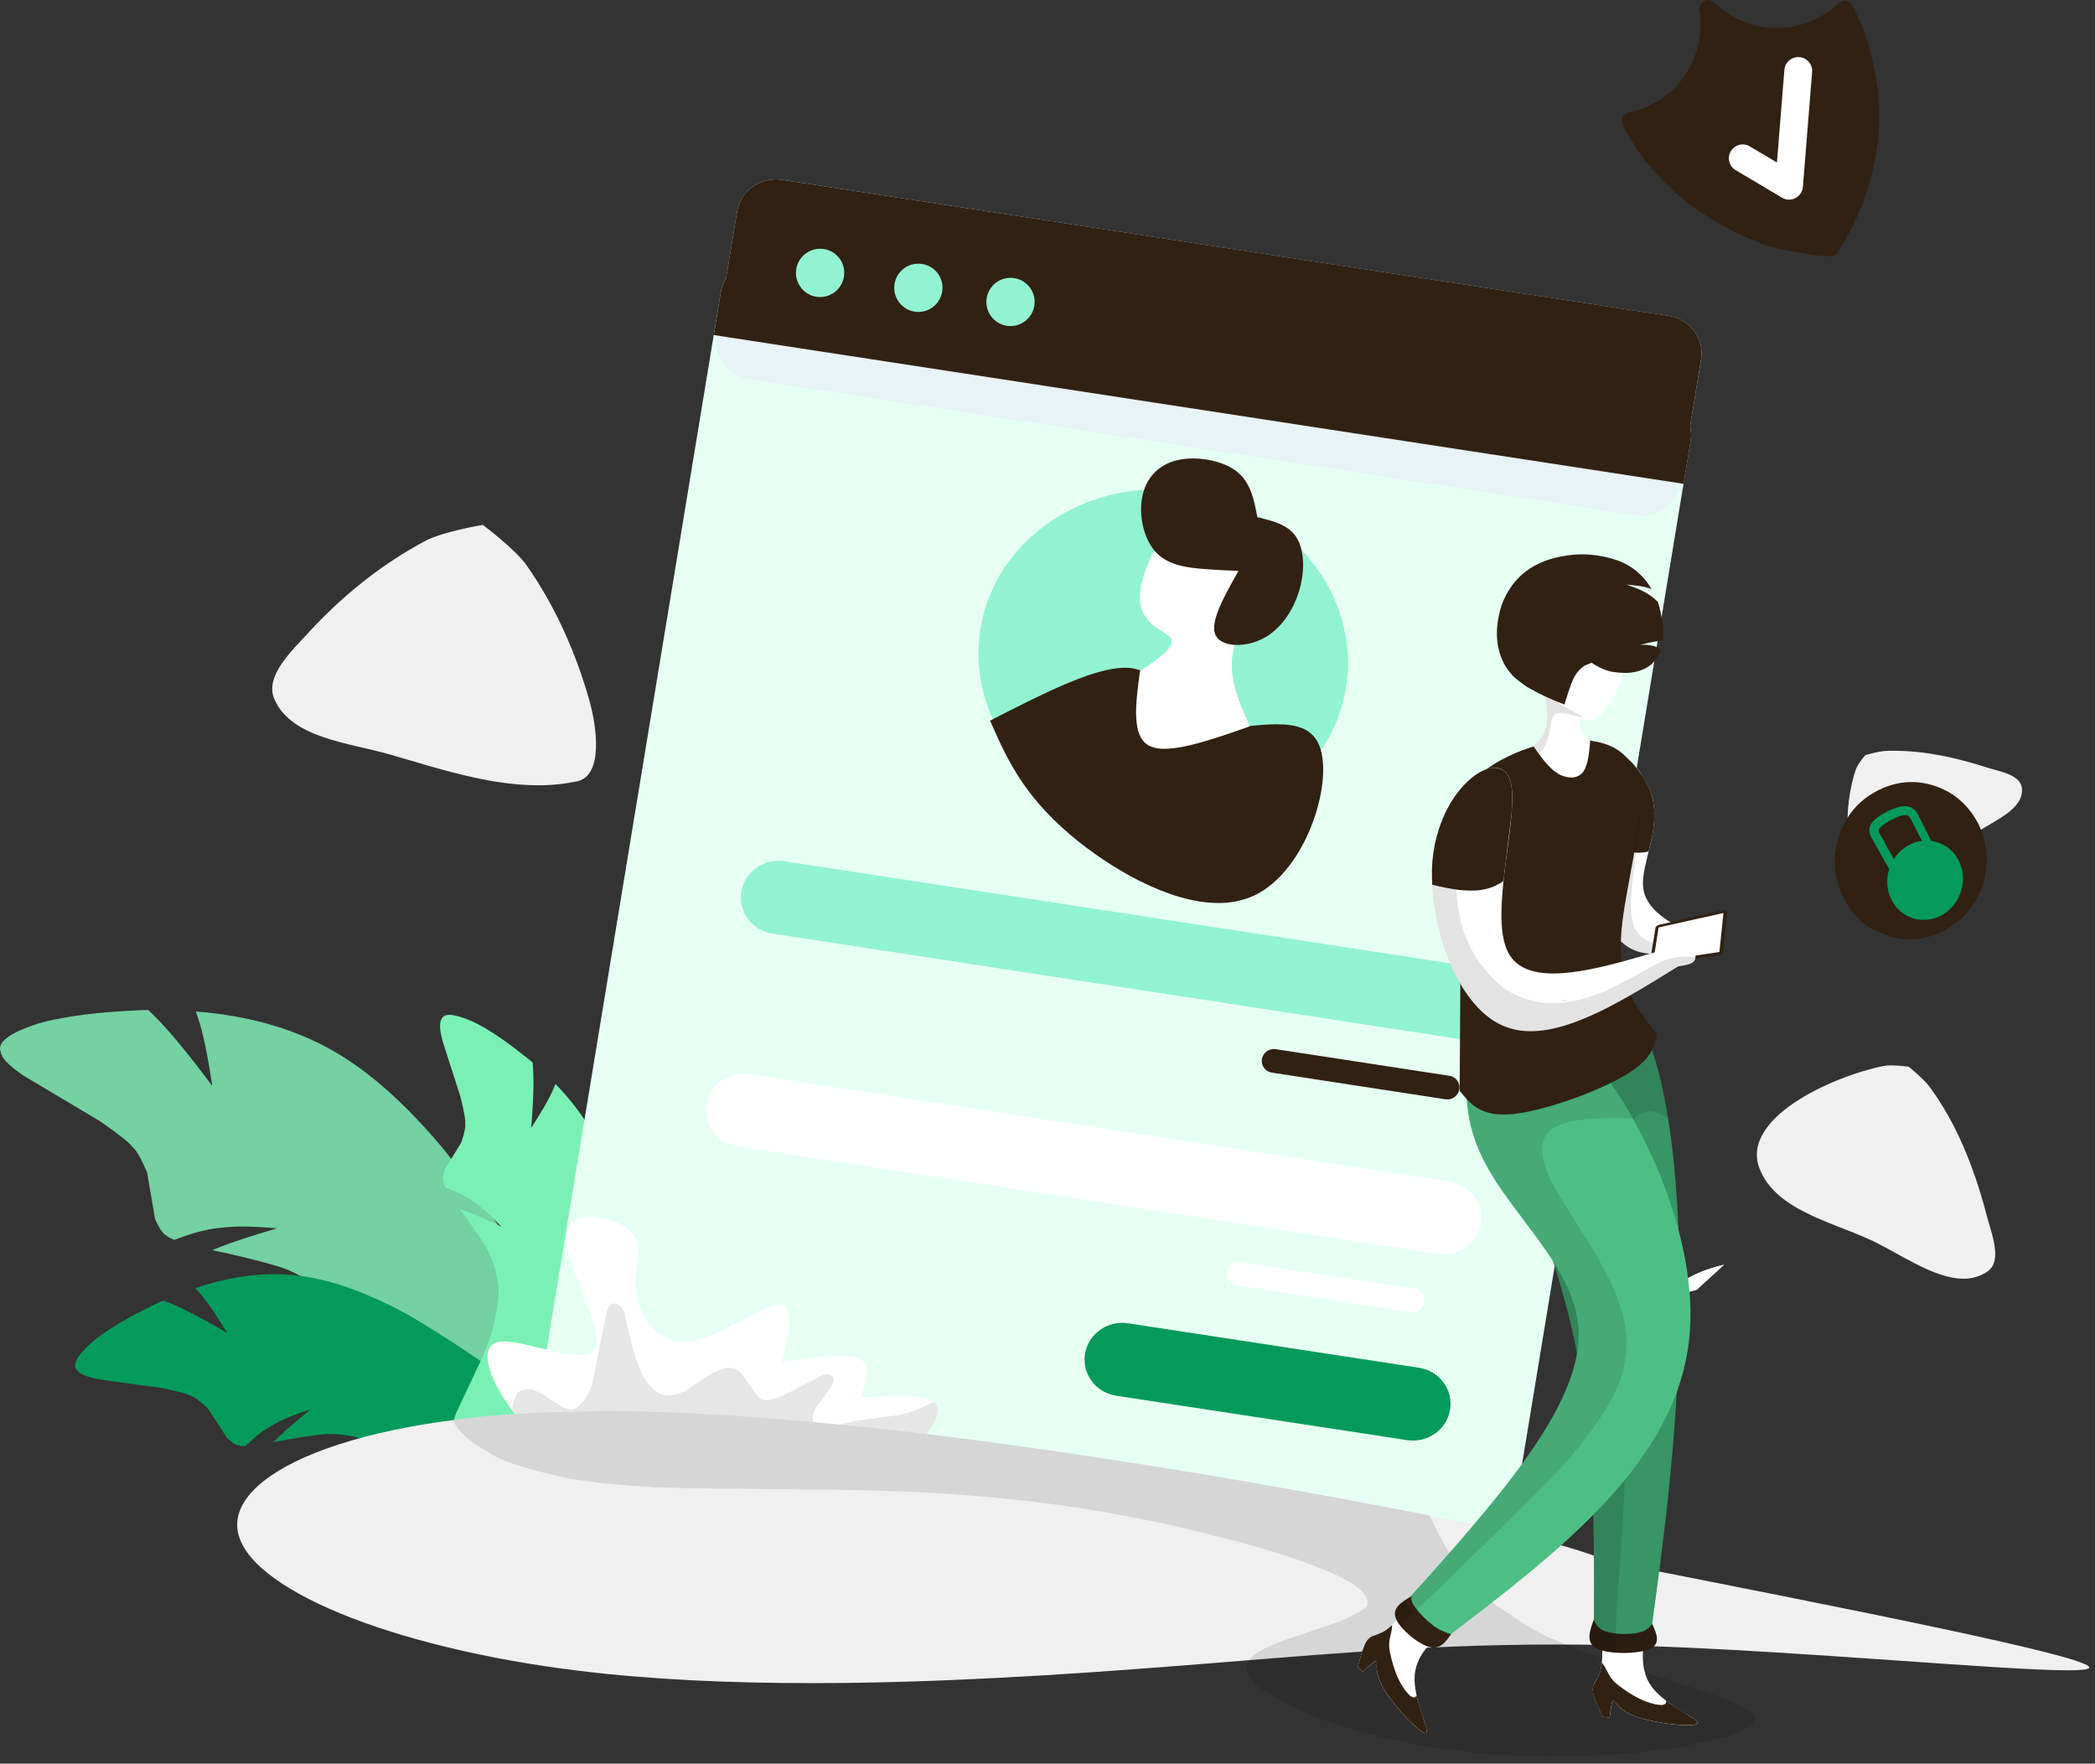 <svg width="177" height="149" viewBox="0 0 177 149" fill="none" xmlns="http://www.w3.org/2000/svg">
<rect x="0" y="0" width="177" height="149" fill="#333333" stroke="none"/>
<g id="Group 1000003200">
<path id="Vector" d="M40.793 44.344C40.793 44.344 37.431 44.906 35.951 45.689C32.256 47.645 28.909 50.351 26.082 53.43C24.654 54.985 22.345 57.116 23.175 59.051C24.597 62.38 29.488 62.745 32.963 63.748C37.001 64.92 41.277 66.345 45.453 66.345C46.56 66.351 47.663 66.238 48.748 66.014C50.993 65.537 50.422 61.42 49.801 59.208C48.669 55.162 46.906 51.213 44.497 47.768C43.533 46.396 40.791 44.346 40.791 44.346L40.793 44.344ZM161.265 90.127C160.771 90.057 160.274 90.019 159.775 90.009C159.561 90.006 159.349 90.022 159.139 90.059C154.697 90.965 147.029 94.496 148.655 98.725C149.972 102.153 154.564 103.184 157.907 104.698C160.366 105.809 163.337 108.034 165.88 108.034C166.602 108.047 167.31 107.835 167.908 107.428C169.231 106.525 168.234 104.175 167.833 102.626C166.838 98.806 165.359 94.984 163.014 91.807C162.537 91.159 161.266 90.125 161.266 90.125L161.265 90.127ZM157.592 63.802C157.592 63.802 156.957 64.538 156.802 64.986C155.774 67.957 155.489 73.602 158.566 74.252C158.861 74.315 159.159 74.344 159.46 74.344C162.14 74.344 164.659 71.924 166.954 70.362C168.44 69.347 170.991 68.392 170.826 66.601C170.715 65.43 168.897 65.177 167.781 64.818C165.291 64.017 162.659 63.431 160.042 63.431C159.786 63.431 159.531 63.431 159.277 63.448C158.701 63.47 157.594 63.802 157.594 63.802H157.592Z" fill="#F0F0F0"/>
<path id="Vector_2" d="M145.653 106.857L143.347 108.966L143.248 108.99C142.445 109.198 141.257 109.583 139.688 110.145C140.428 109.482 141.216 108.874 142.047 108.325C142.43 108.08 142.83 107.859 143.242 107.664C143.528 107.532 143.828 107.406 144.145 107.292C144.462 107.178 144.797 107.075 145.147 106.983C145.224 106.957 145.395 106.915 145.657 106.856L145.653 106.857Z" fill="white"/>
<path id="Vector_3" d="M145.653 106.857L143.347 108.966L143.248 108.99C142.445 109.198 141.257 109.583 139.688 110.145C140.428 109.482 141.216 108.874 142.047 108.325C142.43 108.08 142.83 107.859 143.242 107.664C143.528 107.532 143.828 107.406 144.145 107.292C144.462 107.178 144.797 107.075 145.147 106.983C145.224 106.957 145.395 106.915 145.657 106.856L145.653 106.857Z" fill="white"/>
<path id="Vector_4" d="M4.765 86.099C4.247 86.198 3.735 86.323 3.228 86.476C0.77 87.264 -0.286 88.082 0.066 88.9C0.125 89.386 0.77 90.047 2 90.884L4.586 92.425L8.176 94.562L8.474 94.741C10.146 95.912 11.038 96.623 11.15 96.873C11.491 97.117 11.918 97.846 12.428 99.065L13.106 103.003C13.493 103.861 13.828 104.331 14.112 104.408C14.145 104.489 14.355 104.606 14.736 104.755C14.878 104.696 14.981 104.663 15.042 104.637C15.493 104.467 15.932 104.311 16.364 104.186C16.729 104.079 17.087 103.99 17.44 103.919C17.503 103.906 17.567 103.895 17.632 103.882C17.661 103.874 17.696 103.863 17.738 103.856C18.302 103.76 18.871 103.694 19.442 103.659C20.424 103.583 21.75 103.631 23.417 103.777C21.28 104.401 19.696 104.917 18.665 105.322C18.39 105.429 18.149 105.534 17.938 105.622C21.767 106.429 23.846 107.072 24.327 107.287C25.832 107.963 27.145 108.774 28.291 109.857C29.158 110.676 30.261 112.316 31.516 114.901C31.698 115.277 32.21 116.395 32.79 118.348C34.208 123.127 34.871 125.625 34.991 125.781C35.619 127.349 36.067 128.253 36.258 128.544C37.968 131.13 39.937 133.02 42.215 134.211C45.143 135.744 47.387 136.37 48.989 136.042C50.161 135.801 51.032 135.073 51.448 133.804C51.907 132.399 51.916 130.472 51.573 128.065C51.05 124.378 50.126 120.195 48.851 115.515L48.254 113.229C42.767 104.221 38.903 98.726 36.966 96.483C33.903 92.926 30.806 90.153 27.393 88.371C24.336 86.775 20.732 85.787 16.549 85.456C16.646 85.747 16.762 86.088 16.882 86.484C17.25 87.707 17.595 89.464 17.936 91.753C15.696 88.731 13.893 86.59 12.524 85.334C12.331 85.334 12.136 85.334 11.938 85.345C9.03 85.467 6.643 85.719 4.776 86.106L4.768 86.095L4.765 86.099Z" fill="#73D1A2"/>
<path id="Vector_5" d="M8.848 112.578C8.531 112.79 8.227 113.018 7.934 113.263C6.52 114.481 6.052 115.321 6.518 115.765C6.695 116.072 7.31 116.332 8.365 116.538L10.518 116.835L13.504 117.247L13.753 117.282C15.195 117.59 15.989 117.811 16.134 117.947C16.429 118.013 16.919 118.378 17.602 119.043L19.164 121.469C19.663 121.931 20.017 122.147 20.227 122.119C20.273 122.163 20.444 122.182 20.739 122.172C20.816 122.093 20.875 122.043 20.91 122.01C21.163 121.776 21.411 121.542 21.662 121.336C21.873 121.163 22.087 121.003 22.301 120.855C22.34 120.828 22.38 120.802 22.419 120.776L22.483 120.73C22.831 120.507 23.19 120.303 23.559 120.117C24.191 119.791 25.082 119.448 26.235 119.074C24.99 120.089 24.082 120.878 23.509 121.439C23.356 121.588 23.225 121.727 23.111 121.846C25.885 121.303 27.451 121.143 27.83 121.152C28.976 121.156 30.112 121.356 31.19 121.743C31.998 122.043 33.195 122.823 34.757 124.187C35.415 124.78 36.023 125.425 36.577 126.116C38.868 128.893 40.014 130.369 40.137 130.437C40.997 131.302 41.55 131.778 41.76 131.918C43.626 133.155 45.468 133.855 47.319 134.006C49.697 134.201 51.369 133.984 52.34 133.314C53.052 132.824 53.424 132.093 53.345 131.131C53.257 130.07 52.717 128.788 51.809 127.278C50.42 124.972 48.626 122.452 46.46 119.701L45.42 118.352C39.231 113.91 35.114 111.346 33.188 110.396C30.143 108.894 27.305 107.924 24.535 107.703C22.052 107.504 19.376 107.863 16.501 108.823C16.646 108.988 16.821 109.182 17.011 109.408C17.597 110.117 18.326 111.189 19.195 112.617C16.853 111.239 15.051 110.324 13.788 109.874C13.659 109.931 13.528 109.992 13.401 110.047C11.5 110.948 9.984 111.79 8.852 112.573V112.576L8.848 112.578Z" fill="#049A5B"/>
<path id="Vector_6" d="M40.833 86.781C40.535 86.604 40.227 86.444 39.912 86.3C38.354 85.618 37.479 85.565 37.297 86.123C37.114 86.388 37.145 86.996 37.389 87.945L37.995 89.833L38.834 92.448L38.904 92.665C39.223 93.971 39.354 94.71 39.299 94.883C39.361 95.15 39.254 95.697 38.976 96.522L37.597 98.762C37.414 99.355 37.376 99.731 37.479 99.893C37.461 99.95 37.512 100.097 37.637 100.337C37.733 100.368 37.797 100.396 37.838 100.412C38.136 100.53 38.424 100.639 38.689 100.764C38.916 100.869 39.131 100.981 39.337 101.099L39.448 101.164C39.466 101.173 39.488 101.182 39.512 101.197C39.833 101.396 40.142 101.609 40.441 101.842C40.958 102.232 41.592 102.832 42.352 103.63C41.025 103.006 40.019 102.569 39.334 102.322C39.149 102.256 38.982 102.204 38.844 102.155C40.383 104.221 41.131 105.442 41.275 105.759C41.722 106.702 42.006 107.713 42.113 108.752C42.185 109.537 42.015 110.826 41.511 112.648C41.281 113.421 40.989 114.176 40.641 114.904C39.26 117.884 38.501 119.405 38.492 119.534C38.12 120.588 37.947 121.223 37.915 121.452C37.634 123.472 37.785 125.263 38.383 126.839C39.16 128.871 39.998 130.158 40.932 130.692C41.616 131.085 42.364 131.103 43.12 130.659C43.959 130.167 44.802 129.217 45.682 127.876C47.029 125.826 48.394 123.36 49.801 120.498L50.505 119.109C51.715 112.27 52.197 107.875 52.221 105.919C52.254 102.829 51.934 100.11 51.024 97.745C50.204 95.625 48.856 93.568 46.935 91.584C46.856 91.769 46.766 91.988 46.653 92.236C46.301 93.001 45.706 94.019 44.878 95.296C45.088 92.828 45.126 90.984 44.995 89.768C44.9 89.685 44.802 89.601 44.701 89.519C43.211 88.313 41.923 87.4 40.837 86.777L40.84 86.781H40.833Z" fill="#7BF0B5"/>
<path id="Vector_7" d="M167.17 69.65L167.486 70.406C168 71.896 167.982 73.518 167.431 74.996C166.882 76.546 165.766 77.83 164.307 78.589C162.749 79.421 161.093 79.618 159.482 79.04C158.122 78.552 157.393 78.047 157.22 77.76C156.747 77.349 156.339 76.867 156.015 76.329C154.98 74.581 154.746 72.737 155.297 70.87C155.839 69.028 156.984 67.6 158.758 66.733C160.447 65.913 162.123 65.889 163.714 66.488C165.232 67.061 166.372 68.116 167.17 69.647V69.65Z" fill="#312113"/>
<path id="Vector_8" d="M165.473 72.686C166.26 74.2 165.764 76.163 164.333 77.148C162.834 78.176 160.834 77.789 159.902 76.196C158.944 74.557 159.55 72.395 161.189 71.448C162.637 70.584 164.512 71.059 165.376 72.507C165.411 72.566 165.444 72.625 165.473 72.686Z" fill="#049A5B"/>
<path id="Vector_9" d="M160.781 75.513L158.089 70.72C158.083 70.709 158.078 70.698 158.072 70.687C157.884 70.267 157.893 69.906 158.098 69.6L158.083 69.624C158.306 69.234 158.846 68.838 159.702 68.436C160.442 68.105 161.017 68.026 161.428 68.202C161.437 68.206 161.446 68.212 161.455 68.213C161.708 68.342 161.91 68.552 162.034 68.806L163.314 71.334C163.402 71.507 163.342 71.72 163.174 71.82C163.014 71.912 162.809 71.855 162.717 71.695C162.713 71.687 162.71 71.68 162.706 71.672L161.402 69.129C161.351 69.022 161.266 68.934 161.159 68.882L161.187 68.895C160.973 68.806 160.592 68.888 160.043 69.14C159.339 69.477 158.916 69.773 158.77 70.026C158.766 70.035 158.761 70.042 158.755 70.05C158.706 70.123 158.717 70.241 158.788 70.401L158.772 70.368L161.417 75.131C161.511 75.312 161.45 75.535 161.277 75.642C161.111 75.743 160.896 75.691 160.794 75.526C160.792 75.522 160.789 75.516 160.787 75.513H160.781Z" fill="#049A5B"/>
<path id="Vector_10" d="M64.967 21.834C64.037 21.69 63.086 21.913 62.318 22.456C61.559 22.991 61.046 23.806 60.891 24.722L45.942 115.483C45.795 116.391 46.022 117.321 46.571 118.059C47.13 118.807 47.963 119.306 48.888 119.445L123.803 130.934C125.742 131.232 127.568 129.939 127.879 128.046L142.827 37.285C143.139 35.392 141.82 33.618 139.881 33.32L102.423 27.573L64.965 21.834H64.967Z" fill="#E6FFF4"/>
<path id="Vector_11" d="M66.06 15.188C65.196 15.057 64.314 15.267 63.601 15.773C62.894 16.271 62.417 17.029 62.275 17.882L60.549 28.351C60.411 29.197 60.623 30.062 61.135 30.75C61.656 31.446 62.43 31.908 63.29 32.037L138.203 43.528C140.007 43.804 141.703 42.602 141.994 40.843L143.718 30.376C144.007 28.619 142.78 26.966 140.977 26.688L103.519 20.949L66.06 15.188Z" fill="#E7F3F6"/>
<path id="Vector_12" d="M66.059 15.188C65.195 15.057 64.313 15.267 63.6 15.773C62.892 16.271 62.415 17.029 62.274 17.882L61.345 23.504C61.117 23.878 60.962 24.292 60.89 24.725L60.305 28.307L142.243 40.876L142.829 37.294C142.901 36.863 142.888 36.422 142.792 35.997L143.717 30.37C144.006 28.613 142.779 26.961 140.976 26.683L103.518 20.944L66.059 15.188Z" fill="#312113"/>
<path id="Vector_13" d="M71.306 23.34C71.15 24.455 70.118 25.232 69.002 25.075C67.888 24.919 67.111 23.887 67.267 22.771C67.424 21.657 68.455 20.88 69.571 21.036C69.579 21.036 69.588 21.038 69.595 21.04C70.702 21.202 71.469 22.231 71.305 23.338L71.306 23.34ZM79.606 24.602C79.447 25.716 78.416 26.492 77.302 26.333C76.187 26.175 75.412 25.143 75.57 24.029C75.729 22.915 76.76 22.139 77.874 22.298C77.882 22.298 77.889 22.3 77.898 22.301C79.005 22.465 79.77 23.495 79.608 24.602H79.606ZM87.391 25.795C87.235 26.91 86.203 27.685 85.089 27.529C83.975 27.372 83.199 26.341 83.356 25.226C83.512 24.112 84.544 23.337 85.658 23.493C85.665 23.493 85.675 23.495 85.682 23.497C86.789 23.661 87.553 24.689 87.391 25.795ZM113.735 57.984C112.544 65.754 104.657 70.993 96.12 69.683C87.583 68.374 81.628 61.017 82.82 53.241C84.011 45.466 91.898 40.232 100.435 41.541C108.972 42.851 114.927 50.211 113.735 57.984ZM66.265 72.763L125.442 81.839C127.172 82.105 128.35 83.69 128.07 85.377C127.792 87.066 126.164 88.219 124.44 87.954L65.263 78.876C63.532 78.611 62.355 77.026 62.635 75.338C62.913 73.649 64.536 72.496 66.265 72.763Z" fill="#92F3D3"/>
<path id="Vector_14" d="M107.79 88.641L122.442 90.888C122.991 90.963 123.374 91.468 123.301 92.017C123.301 92.024 123.299 92.03 123.297 92.037C123.197 92.592 122.672 92.964 122.118 92.874L107.466 90.624C106.917 90.549 106.534 90.043 106.611 89.494C106.611 89.488 106.611 89.483 106.613 89.479C106.711 88.926 107.236 88.552 107.79 88.641Z" fill="#312113"/>
<path id="Vector_15" d="M63.304 90.749L122.481 99.826C124.211 100.091 125.389 101.675 125.109 103.364C124.831 105.053 123.203 106.206 121.479 105.94L62.302 96.862C60.573 96.597 59.394 95.013 59.674 93.324C59.952 91.635 61.575 90.485 63.304 90.749ZM104.832 106.629L119.484 108.876C120.033 108.952 120.416 109.458 120.339 110.007C120.339 110.013 120.339 110.018 120.337 110.024C120.238 110.578 119.713 110.95 119.158 110.858L104.506 108.609C103.958 108.532 103.574 108.025 103.652 107.477C103.652 107.471 103.652 107.467 103.654 107.462C103.753 106.909 104.278 106.537 104.832 106.627V106.629Z" fill="white"/>
<path id="Vector_16" d="M95.309 111.801L119.881 115.557C121.612 115.822 122.789 117.404 122.513 119.093C122.237 120.782 120.608 121.937 118.883 121.67L94.305 117.92C92.574 117.655 91.397 116.072 91.673 114.383C91.949 112.694 93.578 111.536 95.309 111.801Z" fill="#049A5B"/>
<path id="Vector_17" d="M83.648 60.885C88.01 58.649 92.371 56.415 95.057 56.415C95.333 56.413 95.608 56.441 95.876 56.498C98.427 57.073 98.687 60.699 101.533 61.388C101.99 61.488 102.457 61.535 102.927 61.526C104.437 61.526 106.257 61.191 107.847 61.191C109.436 61.191 110.689 61.499 111.328 62.698C112.858 65.571 110.495 73.572 105.918 75.683C104.983 76.099 103.966 76.305 102.942 76.291C98.726 76.291 93.729 73.318 90.465 70.561C86.389 67.109 85.019 63.996 83.648 60.885Z" fill="#312113"/>
<path id="Vector_18" d="M96.314 56.702C97.817 55.685 99.321 54.668 98.934 53.965C98.548 53.261 96.273 52.871 96.308 50.426C96.343 47.982 98.689 43.481 101.568 42.518C101.983 42.379 102.419 42.309 102.856 42.309C105.374 42.309 107.882 44.501 108.083 46.673C108.317 49.22 105.379 51.742 104.434 54.188C103.489 56.633 104.539 59 105.589 61.369C102.883 62.316 100.178 63.262 98.386 63.262C97.947 63.281 97.511 63.196 97.111 63.016C95.57 62.238 95.94 59.47 96.312 56.702H96.314Z" fill="white"/>
<path id="Vector_19" d="M106.233 43.698C107.521 44.006 108.81 44.315 109.497 45.347C110.184 46.378 110.276 48.133 109.786 49.834C109.296 51.534 108.224 53.18 106.672 53.965C106.007 54.302 105.272 54.48 104.526 54.49C103.644 54.49 102.898 54.195 102.662 53.578C102.242 52.48 103.437 50.357 104.633 48.233C103.802 48.2 102.973 48.169 101.715 48.071C100.457 47.973 98.776 47.806 97.711 46.715C96.647 45.625 96.203 43.614 96.494 42.032C96.785 40.449 97.812 39.283 99.422 38.889C99.873 38.782 100.336 38.731 100.8 38.733C102.122 38.733 103.539 39.116 104.441 39.797C105.668 40.726 105.95 42.212 106.231 43.7L106.233 43.698Z" fill="#312113"/>
<path id="Vector_20" d="M143.95 0.087C143.668 0.238 143.513 0.551 143.565 0.866C143.819 2.339 143.62 3.855 142.998 5.214C142.314 6.749 141.126 8.003 139.633 8.769C139.332 8.928 139.025 9.069 138.712 9.196C138.351 9.32 137.982 9.421 137.608 9.499C137.538 9.513 137.472 9.537 137.41 9.57C137.203 9.679 137.061 9.878 137.025 10.108C137.001 10.265 137.025 10.425 137.096 10.567C139.382 15.017 143.193 18.319 148.531 20.474C149.196 20.83 150.929 21.207 153.728 21.607H153.776C154.049 21.629 154.321 21.645 154.596 21.657C154.854 21.666 155.101 21.541 155.244 21.327C155.88 20.369 156.436 19.36 156.907 18.31C159.164 13.25 159.355 8.003 157.484 2.569L157.46 2.507L156.552 0.496C156.382 0.122 155.942 -0.046 155.568 0.124C155.554 0.131 155.539 0.136 155.524 0.146C155.462 0.179 155.404 0.221 155.353 0.271C155.104 0.507 154.839 0.726 154.561 0.925C154.522 0.952 154.487 0.984 154.454 1.017C154.299 1.125 154.137 1.221 153.966 1.304C153.653 1.468 153.235 1.673 152.706 1.917C152.284 2.061 151.852 2.173 151.411 2.253C151.367 2.26 151.325 2.271 151.284 2.286C151.08 2.345 150.474 2.365 149.464 2.348C148.614 2.273 147.783 2.056 147.006 1.704C146.204 1.319 145.466 0.812 144.816 0.205C144.584 -0.016 144.237 -0.063 143.955 0.087L143.946 0.083L143.95 0.087Z" fill="#312113"/>
<path id="Vector_21" d="M147.893 12.402L151.744 14.687L149.978 15.601L150.757 5.902C150.808 5.255 151.376 4.773 152.022 4.824C152.669 4.876 153.151 5.443 153.1 6.089L152.321 15.787C152.269 16.431 151.705 16.912 151.061 16.862C150.882 16.848 150.707 16.792 150.554 16.7L146.703 14.413C146.128 14.116 145.902 13.411 146.196 12.836C146.493 12.261 147.198 12.035 147.773 12.33C147.815 12.352 147.854 12.374 147.893 12.402ZM48.709 124.18C46.618 122.566 44.528 120.953 42.944 118.708C41.36 116.462 40.277 113.585 42.298 113.351C42.397 113.34 42.498 113.335 42.6 113.335C44.209 113.335 47.18 114.488 48.95 114.488C49.584 114.488 50.065 114.341 50.273 113.939C51.107 112.348 47.656 106.747 47.836 104.343C47.921 103.207 48.818 102.783 49.882 102.783C51.074 102.783 52.479 103.312 53.205 103.969C54.579 105.212 53.514 106.909 53.719 108.988C53.916 110.998 55.301 113.363 57.708 113.363C57.791 113.363 57.874 113.363 57.957 113.355C60.519 113.186 64.164 110.39 65.7 110.237C65.743 110.233 65.785 110.23 65.827 110.23C67.196 110.23 66.625 112.65 66.054 115.072C67.859 114.803 69.664 114.532 70.992 114.532C71.649 114.532 72.191 114.598 72.559 114.766C73.67 115.263 73.195 116.663 72.719 118.063C73.841 118 74.963 117.936 75.952 117.936C77.484 117.936 78.692 118.089 79.079 118.63C79.711 119.52 78.116 121.461 76.517 123.404L48.707 124.18H48.709Z" fill="white"/>
<path id="Vector_22" d="M51.849 110.126C51.54 110.19 51.33 110.477 51.225 110.993L50.028 116.935C49.808 117.642 49.423 118.285 48.9 118.808C48.742 118.961 48.534 119.053 48.315 119.068C48.121 119.071 47.931 119.031 47.757 118.95C47.576 118.913 46.928 118.523 45.813 117.778C45.276 117.502 44.944 117.368 44.822 117.375H44.808C44.703 117.368 44.596 117.368 44.491 117.375C44.066 117.399 43.773 117.565 43.611 117.876C43.419 118.257 43.296 118.666 43.242 119.09C44.397 120.55 46.047 122.11 48.189 123.774L48.712 124.177L76.523 123.4C77.758 121.926 78.543 120.862 78.875 120.21C79.326 119.42 79.341 118.838 78.922 118.46L78.784 118.499L77.359 119.147C77.228 119.213 76.812 119.331 76.11 119.499C76.267 119.519 74.972 119.701 72.224 120.044L70.233 120.547C70.067 120.571 69.923 120.587 69.802 120.595C69.673 120.608 69.544 120.598 69.419 120.571C68.794 120.372 68.557 120.009 68.706 119.478C68.792 119.204 68.921 118.944 69.087 118.71C69.82 117.767 70.253 117.149 70.387 116.854C70.48 116.648 70.483 116.474 70.395 116.336L70.161 116.163C70.067 116.121 69.962 116.101 69.859 116.11C69.721 116.121 69.584 116.156 69.457 116.211L66.208 117.882C65.757 118.084 65.28 118.226 64.792 118.3L64.492 118.263C64.291 118.191 64.114 118.071 63.972 117.911L62.635 116.043C62.486 115.872 62.302 115.738 62.093 115.647L61.742 115.576C61.672 115.57 61.602 115.57 61.532 115.576C61.208 115.592 60.789 115.725 60.281 115.972C59.865 116.196 59.193 116.631 58.263 117.276C58.008 117.438 57.741 117.58 57.463 117.697C57.191 117.806 56.901 117.874 56.608 117.898C56.408 117.913 56.205 117.885 56.015 117.815C55.444 117.712 54.872 117.174 54.297 116.202C53.838 115.347 53.325 113.601 52.757 110.964C52.58 110.441 52.276 110.162 51.849 110.126Z" fill="black" fill-opacity="0.1"/>
<path id="Vector_23" d="M136.181 131.986C133.282 130.892 130.381 129.798 114.664 126.86C99.071 123.944 70.865 119.214 51.012 119.214H50.544C30.674 119.29 19.47 124.224 20.061 129.201C20.653 134.178 33.039 139.2 48.811 141.147C55.018 141.913 61.754 142.201 68.537 142.201C78.98 142.201 89.538 141.514 98.467 140.825C110.647 139.887 119.803 138.939 131.503 138.939C133.949 138.939 136.507 138.979 139.233 139.071C152.341 139.513 169.213 141.118 174.705 141.118C175.801 141.118 176.442 141.055 176.508 140.904C176.899 140.005 156.541 135.995 136.183 131.988L136.181 131.986Z" fill="#F0F0F0"/>
<path id="Vector_24" d="M51.009 119.214L45.752 119.332C43.054 119.47 40.556 119.686 38.258 119.98C38.698 120.94 39.694 121.843 41.247 122.688C42.304 123.439 44.607 124.184 48.156 124.924C50.429 125.292 52.72 125.523 55.02 125.615C54.569 125.692 60.119 125.779 71.669 125.874C73.203 125.902 74.771 125.95 76.373 126.016C79.58 126.14 82.925 126.392 86.407 126.773C89.911 127.164 93.511 127.738 97.212 128.495C98.206 128.652 100.82 129.276 105.051 130.368C106.679 130.82 108.169 131.278 109.519 131.744C113.796 133.198 115.791 134.461 115.503 135.535C115.663 135.73 114.954 136.192 113.376 136.92L108.421 138.607C107.703 138.856 107.01 139.173 106.355 139.554C106.027 139.723 105.741 139.966 105.52 140.263L112.516 139.718L105.513 140.263C105.167 140.78 105.274 141.361 105.833 142.005C105.784 142.236 106.889 142.969 109.151 144.206C110.318 144.752 111.517 145.227 112.742 145.628C115.492 146.557 118.644 147.28 122.195 147.802C125.156 148.207 128.142 148.408 131.129 148.398C133.207 148.398 135.34 148.31 137.528 148.131C139.814 148.008 142.534 147.557 145.689 146.781C147.281 146.308 148.124 145.803 148.218 145.269C148.579 145.113 147.955 144.615 146.345 143.773C146.023 143.551 142.367 142.329 135.38 140.112C134.323 139.744 133.301 139.353 132.314 138.94H131.494H132.303C131.977 138.804 131.651 138.664 131.332 138.522C130.527 138.294 128.903 137.334 126.455 135.642C124.313 134.214 122.425 131.676 120.791 128.029C119.99 127.873 119.163 127.714 118.308 127.554C106.404 125.263 95.105 123.393 84.407 121.942C76.622 120.87 68.989 120.082 61.509 119.577C57.829 119.339 54.328 119.218 51.005 119.212L51.009 119.214Z" fill="black" fill-opacity="0.11"/>
<path id="Vector_25" d="M119.524 135.024C118.673 136.111 117.824 137.198 117.148 137.686C116.472 138.174 115.977 138.063 115.597 138.487C115.218 138.911 114.971 139.865 114.719 140.821L115.133 141.237C115.623 140.782 116.115 140.327 116.273 140.327C116.29 140.327 116.305 140.332 116.316 140.345C116.404 140.471 116.032 141.228 116.957 142.758C117.846 144.234 119.939 146.425 120.428 146.425C120.445 146.425 120.462 146.422 120.476 146.416C120.852 146.239 119.384 143.58 119.52 141.576C119.657 139.572 121.394 138.224 123.136 136.875L119.522 135.024H119.524Z" fill="white"/>
<path id="Vector_26" d="M117.609 137.299C117.518 137.391 117.423 137.476 117.319 137.552C117.167 137.681 117.001 137.793 116.824 137.885C116.524 138.025 116.216 138.147 115.903 138.25C115.787 138.307 115.684 138.388 115.597 138.484C115.338 138.729 115.045 139.508 114.719 140.817L115.133 141.234C115.837 140.565 116.225 140.263 116.305 140.326C116.308 140.329 116.312 140.333 116.312 140.337L116.325 141.022C116.347 141.27 116.4 141.513 116.481 141.749C116.642 142.202 116.861 142.633 117.133 143.031C117.697 143.855 118.332 144.628 119.034 145.339C119.31 145.615 119.55 145.84 119.751 146.011C120.119 146.324 120.362 146.459 120.478 146.415L120.535 146.319C120.541 146.164 120.519 146.011 120.467 145.864L119.786 143.681C119.749 143.541 119.714 143.4 119.683 143.258H119.675C119.631 143.342 119.552 143.401 119.458 143.416C119.325 143.394 119.204 143.333 119.106 143.241C118.881 143.031 118.688 142.79 118.531 142.527C118.064 141.836 117.693 140.841 117.423 139.546C117.373 139.296 117.356 139.038 117.373 138.782C117.358 138.747 117.428 138.392 117.579 137.712C117.596 137.62 117.607 137.526 117.612 137.43C117.618 137.391 117.618 137.351 117.612 137.312L117.607 137.294L117.609 137.299Z" fill="#312113"/>
<path id="Vector_27" d="M135.324 137.524C135.379 138.902 135.434 140.281 135.236 141.09C135.037 141.898 134.583 142.143 134.571 142.703C134.558 143.263 134.985 144.16 135.412 145.052L135.998 145.099C136.086 144.377 136.173 143.654 136.313 143.654H136.324C136.471 143.692 136.676 144.508 138.372 145.079C139.56 145.479 141.479 145.757 142.581 145.757C143.049 145.757 143.371 145.705 143.423 145.593C143.594 145.215 140.756 144.136 139.558 142.521C138.361 140.906 138.822 138.751 139.277 136.596L135.326 137.524H135.324Z" fill="white"/>
<path id="Vector_28" d="M135.336 140.496C135.327 140.623 135.306 140.75 135.279 140.875C135.246 141.073 135.192 141.266 135.117 141.45C134.979 141.75 134.822 142.043 134.649 142.327C134.597 142.447 134.57 142.574 134.566 142.703C134.527 143.058 134.807 143.841 135.408 145.051L135.993 145.099C136.1 144.134 136.202 143.649 136.297 143.649H136.312L136.765 144.163C136.942 144.336 137.139 144.489 137.351 144.618C137.767 144.859 138.213 145.047 138.677 145.173C139.64 145.436 140.626 145.613 141.62 145.701C142.011 145.734 142.337 145.749 142.6 145.749C143.085 145.749 143.357 145.696 143.42 145.587L143.401 145.478C143.304 145.357 143.186 145.254 143.05 145.174L141.121 143.944C141.003 143.861 140.887 143.776 140.769 143.688H140.762C140.784 143.78 140.76 143.878 140.699 143.95C140.585 144.02 140.451 144.053 140.318 144.045C140.011 144.031 139.708 143.972 139.417 143.87C138.613 143.646 137.688 143.126 136.644 142.316C136.443 142.156 136.266 141.971 136.113 141.765C136.08 141.747 135.901 141.43 135.577 140.815C135.531 140.734 135.478 140.654 135.421 140.581C135.4 140.546 135.373 140.514 135.341 140.489H135.34L135.336 140.496Z" fill="#312113"/>
<path id="Vector_29" d="M134.639 138.852L139.347 138.948C140.533 130.315 141.719 121.68 141.889 111.493C142.058 101.306 141.211 89.564 137.687 84.954C136.418 83.296 134.805 82.559 133.215 82.559C130.386 82.559 127.636 84.885 127.052 88.477C126.143 94.087 130.521 102.783 132.666 111.694C134.812 120.605 134.726 129.727 134.639 138.852Z" fill="#3FA771"/>
<path id="Vector_30" d="M134.645 136.87C134.294 137.846 133.942 138.821 134.962 139.3C135.472 139.533 136.327 139.651 137.18 139.651C138.032 139.651 138.858 139.533 139.353 139.323C140.351 138.891 139.97 138.045 139.587 137.196C139.353 137.496 139.119 137.798 138.401 137.946C138.014 138.018 137.622 138.053 137.229 138.047C136.743 138.056 136.257 137.999 135.784 137.881C135.08 137.681 134.863 137.275 134.643 136.87H134.645Z" fill="#312113"/>
<path id="Vector_31" d="M133.045 82.541C132.711 82.541 132.078 82.689 131.142 82.981C130.223 83.368 129.407 83.965 128.76 84.726C127.98 85.788 127.565 86.477 127.515 86.794C127.3 87.337 127.142 87.903 127.048 88.479L126.93 89.944L127.002 91.528C127.129 92.701 127.337 93.865 127.624 95.01C127.926 96.237 128.289 97.517 128.711 98.849C130.309 103.638 131.435 107.178 132.085 109.473L132.663 111.698C133.019 113.18 133.319 114.672 133.56 116.17C134.034 119.159 134.343 122.172 134.487 125.197C134.651 129.094 134.71 133.002 134.665 136.92L134.645 136.874L134.559 137.117C134.443 137.419 134.36 137.734 134.308 138.055C134.29 138.196 134.29 138.338 134.308 138.48L134.354 138.675C134.398 138.806 134.47 138.926 134.564 139.027L134.739 139.176C134.896 139.279 135.067 139.359 135.247 139.41C135.677 139.535 136.119 139.611 136.566 139.637C136.55 139.427 136.535 139.211 136.524 138.988C136.491 138.718 136.509 137.683 136.575 135.887C137.084 129.545 137.367 124.449 137.423 120.598C137.506 116.965 137.39 110.762 137.071 101.991C137.049 99.961 137.132 98.25 137.318 96.86C137.526 95.04 138.124 94.062 139.11 93.926C139.196 93.891 139.289 93.872 139.382 93.876C139.742 93.876 140.265 94.077 140.952 94.476C140.416 91.189 139.605 88.448 138.519 86.254C137.356 83.947 135.59 82.716 133.22 82.563C133.161 82.549 133.102 82.543 133.041 82.545L133.045 82.541Z" fill="black" fill-opacity="0.11"/>
<path id="Vector_32" d="M133.045 82.54C132.711 82.54 132.078 82.688 131.142 82.981C130.223 83.368 129.407 83.964 128.76 84.725C127.98 85.788 127.565 86.477 127.515 86.793C127.3 87.337 127.142 87.902 127.048 88.479L126.93 89.943L127.002 91.527C127.129 92.7 127.337 93.864 127.624 95.01C127.926 96.237 128.289 97.517 128.711 98.848C130.309 103.637 131.435 107.177 132.085 109.472L132.663 111.697C133.019 113.18 133.319 114.672 133.56 116.169C134.034 119.158 134.343 122.172 134.487 125.196C134.651 129.093 134.71 133.002 134.665 136.919L134.645 136.873L134.559 137.116C134.443 137.418 134.36 137.733 134.308 138.054C134.29 138.196 134.29 138.338 134.308 138.479L134.354 138.675C134.398 138.805 134.47 138.925 134.564 139.026L134.739 139.176C134.896 139.279 135.067 139.358 135.247 139.409C135.739 139.551 136.246 139.63 136.758 139.643C136.903 139.651 137.047 139.654 137.189 139.654C137.594 139.654 137.997 139.627 138.399 139.572C138.727 139.531 139.049 139.448 139.357 139.327L139.578 139.209L139.747 139.076C139.837 138.991 139.906 138.886 139.946 138.769L139.985 138.597C139.998 138.474 139.992 138.349 139.968 138.225C139.944 138.035 139.821 137.697 139.596 137.207H139.589C140.849 128.042 141.561 121.125 141.725 116.458C141.893 113.217 141.944 109.831 141.882 106.304C141.725 101.946 141.583 99.37 141.453 98.574C141.005 93.406 140.025 89.296 138.515 86.246C137.353 83.938 135.586 82.708 133.216 82.555C133.159 82.54 133.102 82.535 133.043 82.537L133.045 82.54Z" fill="black" fill-opacity="0.11"/>
<path id="Vector_33" d="M121.952 138.544L118.664 135.433C125.925 127.388 133.185 119.342 133.369 113.054C133.554 106.766 126.639 102.237 124.586 96.251C122.86 91.216 124.558 85.161 128.293 85.161C129.002 85.161 129.787 85.38 130.636 85.865C135.942 88.909 143.752 102.44 142.73 112.968C141.706 123.496 131.826 131.022 121.954 138.546L121.952 138.544Z" fill="#4EBF84"/>
<path id="Vector_34" d="M119.262 134.851C118.431 135.343 117.6 135.835 117.923 136.708C118.245 137.581 119.72 138.835 120.691 139.126C120.833 139.17 120.98 139.193 121.129 139.196C121.813 139.196 122.201 138.633 122.592 138.069C122.111 137.907 121.632 137.747 121.069 137.323C120.487 136.876 119.969 136.349 119.531 135.759C119.212 135.304 119.236 135.08 119.262 134.853V134.851Z" fill="#312113"/>
<path id="Vector_35" d="M119.111 134.94L119.054 134.973C118.43 135.341 118.06 135.665 117.942 135.945C117.888 136.056 117.857 136.174 117.852 136.297L117.866 136.492L117.923 136.702C117.988 136.868 118.071 137.025 118.172 137.17C118.242 137.262 118.312 137.353 118.384 137.441C118.717 137.01 119.08 136.603 119.469 136.224L119.478 136.216H119.485L118.666 135.433L119.124 134.94H119.111ZM128.232 85.147C127.65 85.144 127.079 85.315 126.593 85.635L125.889 86.19C125.427 86.659 125.051 87.206 124.779 87.807C124.173 89.124 123.882 90.654 123.906 92.397C123.897 94.062 124.326 95.835 125.193 97.72C125.674 98.692 126.228 99.628 126.849 100.519C129.21 103.643 130.803 105.881 131.627 107.236C132.161 108.122 132.596 109.065 132.922 110.047L133.273 111.522L133.369 113.059L133.181 114.666L132.723 116.341C131.898 118.626 130.549 121.043 128.674 123.588C125.899 127.268 122.72 131.048 119.133 134.931L119.251 134.859H119.259C119.22 135.098 119.268 135.343 119.393 135.549C119.48 135.711 119.583 135.863 119.704 135.999C127.823 128.223 132.235 123.819 132.938 122.789C135.559 119.636 136.99 117.118 137.233 115.234C137.39 114.488 137.447 113.723 137.405 112.963L137.261 111.806C137.104 111.009 136.876 110.228 136.576 109.472C136.476 109.069 135.913 107.925 134.885 106.041C132.124 101.676 130.789 99.464 130.879 99.407H130.89C130.249 97.972 130.111 96.902 130.477 96.195C130.829 95.036 132.813 94.456 136.428 94.456C136.902 94.456 137.403 94.465 137.931 94.485L137.745 94.159C135.867 90.929 133.951 88.49 132.001 86.84C130.586 85.711 129.328 85.147 128.23 85.147H128.232Z" fill="black" fill-opacity="0.11"/>
<path id="Vector_36" d="M141.562 80.407L143.345 79.108C141.177 78.027 139.011 76.946 138.821 74.926C138.632 72.905 140.424 69.943 139.505 67.079C138.832 64.981 136.703 62.939 135.143 62.939C134.574 62.939 134.08 63.211 133.76 63.85C132.561 66.243 133.791 73.793 135.497 77.41C136.72 80.007 138.19 80.58 139.728 80.58C140.343 80.565 140.954 80.508 141.562 80.407Z" fill="white"/>
<path id="Vector_37" d="M135.103 62.942C134.792 62.933 134.488 63.04 134.249 63.241C134.044 63.408 133.878 63.618 133.764 63.856L133.514 64.559L133.357 65.442L133.289 66.479V66.771H133.296C133.985 68.315 134.801 69.597 135.742 70.615C136.579 71.479 137.343 71.945 138.036 72.013C138.168 72.034 138.301 72.045 138.435 72.045C138.721 72.041 139.002 72.006 139.279 71.938H139.286L139.585 70.639C139.677 70.175 139.736 69.706 139.763 69.234C139.793 68.753 139.767 68.272 139.688 67.797L139.513 67.081C139.395 66.722 139.246 66.375 139.063 66.046C139.001 65.854 138.665 65.383 138.059 64.631C137.586 64.091 137.024 63.638 136.394 63.292C135.897 63.062 135.466 62.946 135.098 62.944L135.103 62.942Z" fill="#312113"/>
<path id="Vector_38" d="M137.798 67.769C137.271 67.769 136.472 68.325 135.4 69.436L135.022 69.788C134.498 70.21 134.041 70.587 133.648 70.919H133.656C133.831 71.985 134.057 73.044 134.339 74.101C134.547 74.89 134.796 75.665 135.083 76.428L135.499 77.409C135.593 77.689 135.914 78.22 136.459 78.999C136.833 79.487 137.31 79.887 137.855 80.17C138.308 80.437 138.938 80.572 139.741 80.572C140.353 80.564 140.962 80.505 141.563 80.397L142.031 80.058H141.896C141.556 80.06 141.217 80.027 140.883 79.958C139.981 79.769 139.356 79.573 139.01 79.373C138.655 79.179 138.364 78.883 138.179 78.522C137.922 78.091 137.791 77.387 137.789 76.413C137.783 76.15 137.824 75.579 137.907 74.7C138.205 72.267 138.404 70.528 138.507 69.486C138.553 68.847 138.47 68.342 138.259 67.972C138.144 67.835 137.975 67.76 137.796 67.767L137.798 67.769Z" fill="black" fill-opacity="0.11"/>
<path id="Vector_39" d="M123.379 83.206L123.322 92.152C124.127 93.158 124.932 94.163 127.044 94.163C127.271 94.163 127.512 94.152 127.77 94.126C130.437 93.874 134.88 92.259 137.213 90.9C139.547 89.54 139.771 88.441 139.994 87.334C138.292 85.26 136.591 83.186 137.001 78.537C137.412 73.888 139.939 66.668 137.311 63.885C136.412 62.935 134.913 62.504 133.202 62.504C129.901 62.504 125.81 64.114 123.716 66.72C120.533 70.68 121.955 76.944 123.377 83.206H123.379Z" fill="#312113"/>
<path id="Vector_40" d="M145.926 77.065C145.934 77 145.9 76.94 145.841 76.912C145.768 76.881 145.685 76.875 145.608 76.897L140.158 78.137C140.084 78.155 140.018 78.192 139.962 78.242C139.911 78.286 139.876 78.347 139.861 78.413L139.393 81.318C139.373 81.445 139.476 81.531 139.627 81.509L145.215 80.695C145.41 80.668 145.58 80.526 145.597 80.378L145.768 78.695L145.93 77.065H145.926Z" fill="#312113"/>
<path id="Vector_41" d="M145.61 77.136L145.441 78.755L145.266 80.429L139.672 81.274L140.132 78.353L145.608 77.136H145.61Z" fill="white"/>
<path id="Vector_42" d="M141.011 80.1C142.164 79.59 143.315 79.078 143.928 79.008C143.976 79.002 144.024 78.999 144.072 78.999C144.553 78.999 144.601 79.329 144.392 79.553C144.166 79.798 143.635 79.918 143.105 80.038C143.223 80.489 143.339 80.94 143.122 81.209C142.904 81.478 142.337 81.561 141.775 81.651C137.364 84.384 132.956 87.12 129.328 87.12C128.374 87.134 127.431 86.911 126.584 86.471C122.589 84.351 120.192 76.643 121.224 71.348C121.983 67.452 124.596 64.862 126.272 64.862C126.876 64.862 127.359 65.198 127.589 65.929C128.462 68.694 125.749 77.105 127.388 80.408C128.053 81.747 129.433 82.246 131.236 82.246C133.885 82.246 137.447 81.172 141.009 80.098L141.011 80.1Z" fill="white"/>
<path id="Vector_43" d="M132.405 84.562C132.328 84.545 132.251 84.534 132.171 84.527H131.938L132.405 84.562Z" fill="#312113"/>
<path id="Vector_44" d="M126.225 64.866C125.926 64.874 125.634 64.946 125.366 65.076C124.711 65.36 124.057 65.883 123.401 66.647C123.062 67.049 122.758 67.482 122.495 67.935L122.095 68.692C121.303 70.403 120.922 72.276 120.983 74.16C120.983 74.357 120.99 74.553 120.999 74.746H121.007C121.802 74.958 122.613 75.111 123.433 75.205C123.733 75.23 124.018 75.243 124.28 75.243C124.842 75.26 125.403 75.175 125.936 74.996C126.252 74.888 126.554 74.74 126.838 74.558L127.019 74.431H127.026V74.394L127.691 68.891C127.766 68.172 127.781 67.449 127.733 66.728C127.674 65.962 127.451 65.426 127.066 65.119C126.818 64.953 126.525 64.866 126.227 64.868L126.225 64.866Z" fill="#312113"/>
<path id="Vector_45" d="M121.004 74.754C121.041 75.559 121.129 76.362 121.269 77.156C121.444 78.156 121.694 79.143 122.02 80.105L122.556 81.493C123.348 83.339 124.371 84.787 125.619 85.833C126.61 86.691 127.835 87.12 129.29 87.12C130.443 87.12 131.742 86.851 133.186 86.314C133.508 86.236 134.552 85.755 136.317 84.875C137.38 84.334 139.197 83.26 141.772 81.655C142.413 81.578 142.843 81.451 143.06 81.276C143.167 81.164 143.231 81.018 143.242 80.863L142.15 80.808C141.813 80.823 141.48 80.878 141.155 80.972C140.774 81.083 140.402 81.225 140.045 81.398C137.547 82.784 136.02 83.58 135.47 83.781C134.289 84.263 133.305 84.551 132.515 84.643C132.07 84.715 131.618 84.752 131.167 84.753C129.692 84.763 128.25 84.315 127.036 83.475C124.849 81.665 123.573 79.408 123.205 76.706C123.127 76.229 123.072 75.717 123.043 75.168H123.05C122.365 75.067 121.687 74.929 121.017 74.756H121L121.004 74.754Z" fill="black" fill-opacity="0.11"/>
<path id="Vector_46" d="M129.547 63.036C130.175 63.935 130.807 64.836 131.556 65.311C131.908 65.545 132.321 65.678 132.744 65.689C133.089 65.701 133.424 65.567 133.665 65.32C134.152 64.803 134.251 63.714 134.352 62.627C134 62.338 133.643 62.049 133.518 61.69C133.393 61.331 133.499 60.894 133.606 60.46C133.785 60.694 133.958 60.928 134.251 60.928C134.485 60.928 134.776 60.78 135.188 60.367C136.135 59.437 137.706 57.154 136.841 55.899C136.351 55.196 135.083 54.814 133.835 54.814C132.873 54.814 131.923 55.039 131.348 55.511C130.026 56.594 130.683 58.979 130.713 60.452C130.742 61.926 130.149 62.478 129.547 63.036Z" fill="white"/>
<path id="Vector_47" d="M130.538 57.974V58.291L130.713 60.448V60.799C130.702 61 130.676 61.201 130.632 61.396C130.486 62.021 130.125 62.568 129.547 63.035L129.703 63.26C129.801 63.404 129.899 63.54 129.994 63.669C130.053 63.625 130.11 63.575 130.164 63.522C130.392 63.267 130.569 62.975 130.687 62.654C130.762 62.457 130.821 62.256 130.866 62.05L131.046 61.042C131.068 60.934 131.098 60.825 131.135 60.72C131.184 60.545 131.304 60.4 131.466 60.317C131.586 60.26 131.72 60.234 131.853 60.241C131.984 60.241 132.113 60.254 132.242 60.275C132.689 60.363 133.129 60.483 133.56 60.634C133.573 60.58 133.586 60.525 133.603 60.468H133.614L133.606 60.455C132.509 59.937 131.781 59.506 131.427 59.16C131.068 58.818 130.772 58.416 130.547 57.972H130.538V57.974Z" fill="black" fill-opacity="0.11"/>
<path id="Vector_48" d="M133.665 46.833C133.245 46.833 132.825 46.867 132.409 46.931C129.611 47.314 127.766 48.708 126.872 51.117C126.272 53.011 126.342 54.669 127.08 56.09C127.257 56.409 127.469 56.706 127.716 56.975C127.808 57.135 128.23 57.483 128.985 58.019C130.002 58.616 131.072 59.118 132.18 59.52L132.254 59.273C132.6 58.118 132.869 57.396 133.059 57.105C133.372 56.595 133.722 56.273 134.113 56.138L134.464 55.993C135.168 56.45 135.787 56.709 136.321 56.776C136.634 56.825 136.949 56.851 137.266 56.853C137.456 56.853 137.643 56.842 137.831 56.82C138.242 56.774 138.642 56.656 139.01 56.468C139.408 56.264 139.743 55.956 139.983 55.578C140.13 55.359 140.24 55.118 140.314 54.866C140.288 54.845 140.261 54.825 140.233 54.809C140.075 54.711 139.903 54.636 139.727 54.582C139.454 54.508 139.172 54.473 138.888 54.479C138.806 54.479 138.719 54.479 138.631 54.486H138.575C139.036 54.359 139.395 54.276 139.638 54.23C139.879 54.182 140.126 54.158 140.373 54.158H140.456C140.509 53.652 140.513 53.142 140.467 52.635C140.318 51.751 140.185 51.16 140.067 50.861C139.307 50.057 138.371 49.725 137.435 49.394H137.428H137.437C137.77 49.421 138.098 49.449 138.419 49.495C138.8 49.543 139.174 49.633 139.533 49.764C139.48 49.673 139.423 49.583 139.366 49.495C139.109 49.104 138.806 48.745 138.461 48.428C137.936 47.955 137.323 47.587 136.658 47.345C135.693 47.014 134.68 46.841 133.659 46.833H133.665Z" fill="#312113"/>
<path id="Vector_49" d="M137.43 49.393H137.443C137.772 49.42 138.1 49.446 138.422 49.492C138.1 49.446 137.77 49.418 137.439 49.391H137.432L137.43 49.393Z" fill="white"/>
</g>
</svg>
